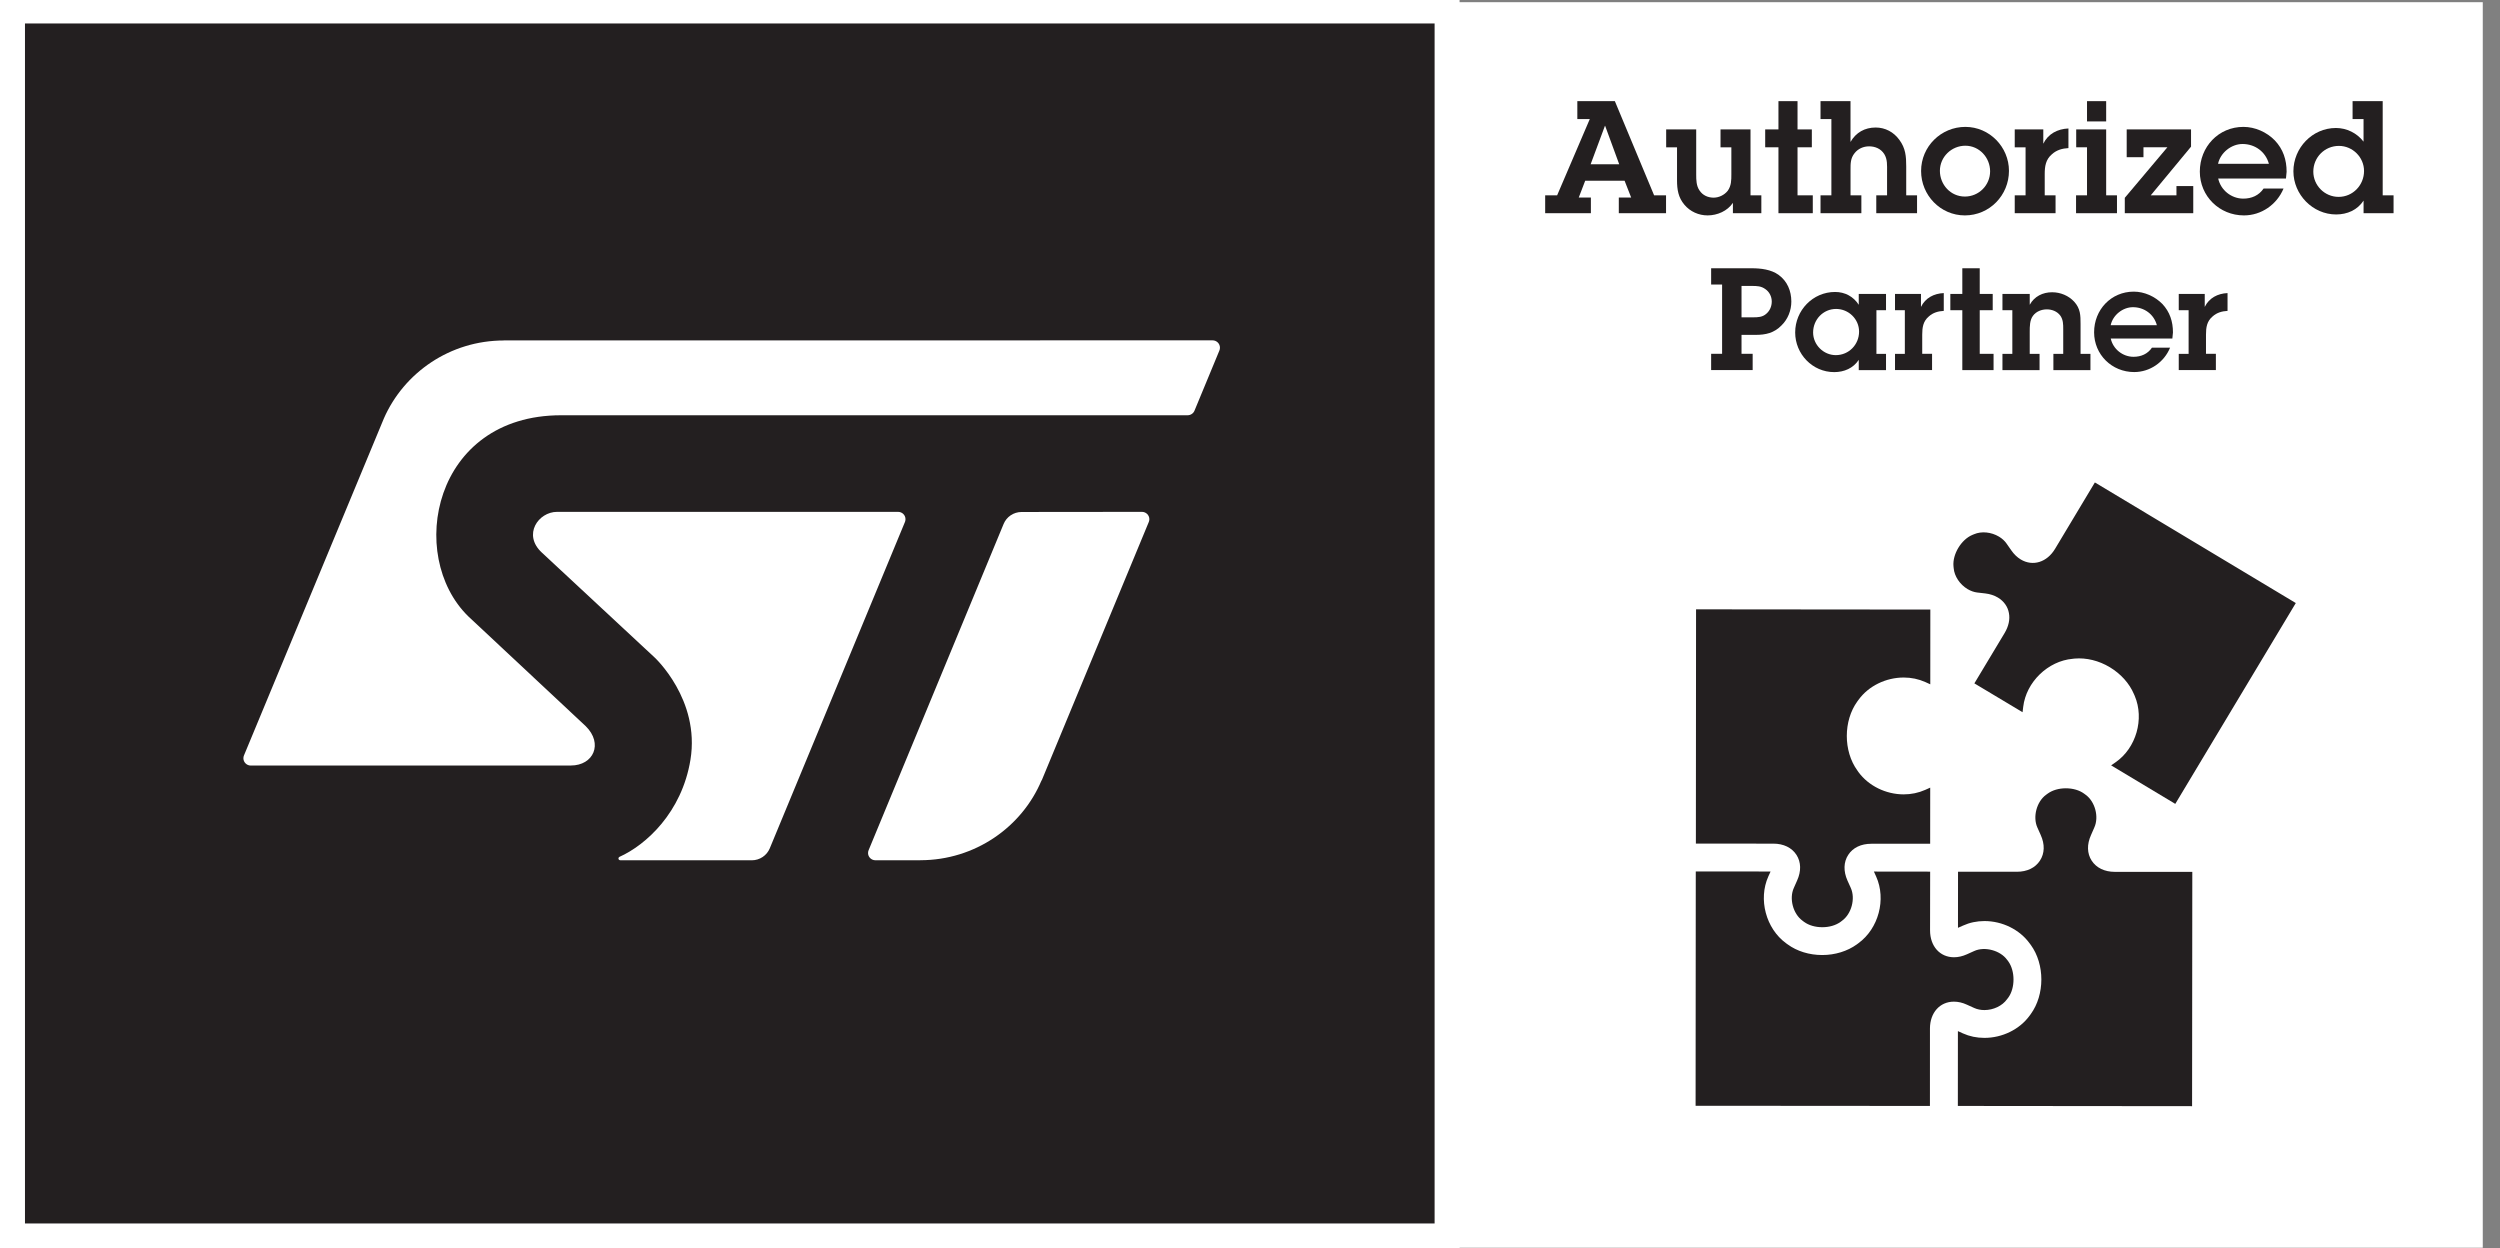 <svg xmlns="http://www.w3.org/2000/svg" xmlns:xlink="http://www.w3.org/1999/xlink" id="Layer_1" x="0px" y="0px" width="100.125px" height="50px" viewBox="0 0 100.125 50" xml:space="preserve"><rect x="0" y="0" width="100.125" height="50" fill="#808080" stroke="none"/><g>	<g>		<rect x="0.5" y="0.44" fill="#231F20" width="57.456" height="49.06"></rect>		<path fill="#FFFFFF" d="M57.456,0.94V49H1V0.94H57.456 M58.456-0.06H0V50h58.456V-0.06L58.456-0.06z"></path>	</g>	<g>		<rect x="58.31" y="0.088" fill="#FFFFFF" width="41.125" height="49.884"></rect>		<path display="none" fill="#072040" d="M99.346,0.176v49.708H58.399V0.176H99.346 M99.521,0H58.223v50.06h41.299V0L99.521,0z"></path>	</g>	<g>		<g>			<path fill="#231F20" d="M63.714,7.911h-0.485l0.258-0.672h1.578l0.263,0.672h-0.495v0.628h1.892V7.823h-0.478l-1.572-3.772    h-1.503v0.717h0.499l-1.308,3.055h-0.479v0.716h1.831V7.911z M64.278,5.038h0.007l0.564,1.54h-1.144L64.278,5.038z"></path>			<path fill="#231F20" d="M67.165,7.225c0,0.365,0.05,0.686,0.296,0.975c0.231,0.276,0.572,0.427,0.929,0.427    c0.391,0,0.794-0.176,1.013-0.503v0.415h1.139V7.823h-0.434v-2.64h-1.201v0.717h0.434V6.98c0,0.232,0,0.458-0.145,0.66    c-0.133,0.169-0.352,0.276-0.566,0.276c-0.227,0-0.439-0.094-0.566-0.29c-0.126-0.182-0.131-0.415-0.131-0.628V5.183H66.73v0.717    h0.435V7.225z"></path>			<polygon fill="#231F20" points="71.227,8.539 72.602,8.539 72.602,7.823 71.991,7.823 71.991,5.899 72.564,5.899 72.564,5.183     71.991,5.183 71.991,4.051 71.227,4.051 71.227,5.183 70.696,5.183 70.696,5.899 71.227,5.899    "></polygon>			<path fill="#231F20" d="M74.549,7.823h-0.435V6.804c0-0.251-0.005-0.465,0.164-0.672c0.138-0.176,0.352-0.271,0.579-0.271    c0.243,0,0.47,0.094,0.607,0.308c0.133,0.213,0.113,0.459,0.113,0.704v0.949h-0.432v0.716h1.633V7.823h-0.434V6.666    c0-0.402-0.024-0.729-0.277-1.068c-0.225-0.308-0.56-0.491-0.948-0.491c-0.434,0-0.791,0.201-1.006,0.578V4.051h-1.201v0.717    h0.435v3.055h-0.435v0.716h1.636V7.823z"></path>			<path fill="#231F20" d="M78.693,8.627c0.986,0,1.766-0.804,1.766-1.785c0-0.955-0.779-1.76-1.746-1.76    c-0.975,0-1.773,0.786-1.773,1.766C76.939,7.815,77.712,8.627,78.693,8.627z M78.713,5.836c0.56,0,0.991,0.477,0.991,1.024    c0,0.559-0.451,1.012-1.011,1.012c-0.573,0-1-0.478-1-1.031C77.693,6.283,78.158,5.836,78.713,5.836z"></path>			<path fill="#231F20" d="M82.326,7.823h-0.435V6.974c0-0.314,0.039-0.585,0.29-0.798c0.188-0.17,0.415-0.232,0.66-0.245V5.145    c-0.436,0.019-0.813,0.213-1.007,0.61V5.183h-1.144v0.717h0.434v1.923h-0.434v0.716h1.635V7.823z"></path>			<polygon fill="#231F20" points="84.785,7.823 84.352,7.823 84.352,5.183 83.152,5.183 83.152,5.899 83.585,5.899 83.585,7.823     83.146,7.823 83.146,8.539 84.785,8.539    "></polygon>			<rect x="83.585" y="4.051" fill="#231F20" width="0.767" height="0.812"></rect>			<polygon fill="#231F20" points="87.84,7.452 87.167,7.452 87.167,7.823 86.137,7.823 87.751,5.874 87.751,5.183 85.174,5.183     85.174,6.295 85.846,6.295 85.846,5.899 86.803,5.899 85.098,7.923 85.098,8.539 87.84,8.539    "></polygon>			<path fill="#231F20" d="M89.87,8.627c0.697,0,1.319-0.434,1.585-1.075h-0.799c-0.189,0.277-0.478,0.403-0.813,0.403    c-0.476,0-0.902-0.339-1.004-0.805h2.714l0.026-0.27c0-0.479-0.138-0.905-0.473-1.257c-0.325-0.333-0.791-0.541-1.257-0.541    c-0.998,0-1.746,0.798-1.746,1.792C88.104,7.86,88.891,8.627,89.87,8.627z M89.814,5.767c0.497,0,0.922,0.308,1.055,0.792h-2.036    C88.927,6.119,89.361,5.767,89.814,5.767z"></path>			<path fill="#231F20" d="M93.561,8.589c0.446,0,0.849-0.176,1.1-0.554v0.503h1.201V7.823h-0.435V4.051h-1.206v0.717h0.439v0.905    c-0.264-0.346-0.678-0.547-1.105-0.547c-0.949,0-1.704,0.799-1.704,1.735C91.851,7.791,92.624,8.589,93.561,8.589z M93.674,5.843    c0.547,0,1.006,0.452,1.006,1.005c0,0.565-0.446,1.037-1.019,1.037c-0.56,0-1.013-0.459-1.013-1.012    C92.648,6.302,93.102,5.843,93.674,5.843z"></path>		</g>		<g>			<path fill="#231F20" d="M71.238,11.013c-0.304-0.223-0.72-0.269-1.086-0.269h-1.621v0.651h0.439v2.776h-0.439v0.651h1.663v-0.651    h-0.446v-0.759h0.56c0.411,0,0.742-0.075,1.039-0.377c0.258-0.251,0.396-0.6,0.396-0.96    C71.742,11.652,71.582,11.264,71.238,11.013z M70.734,12.572c-0.151,0.131-0.329,0.137-0.524,0.137h-0.462v-1.257h0.427    c0.19,0,0.361,0.005,0.526,0.126c0.16,0.108,0.258,0.297,0.258,0.497C70.959,12.264,70.885,12.446,70.734,12.572z"></path>			<path fill="#231F20" d="M74.443,14.412v0.411h1.092v-0.651h-0.384v-1.748h0.384v-0.652h-1.092v0.435    c-0.212-0.332-0.554-0.514-0.948-0.514c-0.891,0-1.598,0.737-1.598,1.622c0,0.862,0.69,1.588,1.563,1.588    C73.861,14.902,74.221,14.748,74.443,14.412z M73.523,14.223c-0.49,0-0.908-0.411-0.908-0.908c0-0.514,0.401-0.942,0.921-0.942    c0.502,0,0.92,0.406,0.92,0.908C74.456,13.8,74.048,14.223,73.523,14.223z"></path>			<path fill="#231F20" d="M75.895,14.171v0.651h1.484v-0.651h-0.394V13.4c0-0.285,0.035-0.532,0.263-0.725    c0.171-0.155,0.377-0.212,0.6-0.224v-0.713c-0.396,0.017-0.737,0.194-0.913,0.554v-0.52h-1.04v0.652h0.394v1.748H75.895    L75.895,14.171z"></path>			<polygon fill="#231F20" points="78.591,10.744 78.591,11.772 78.111,11.772 78.111,12.424 78.591,12.424 78.591,14.823     79.842,14.823 79.842,14.171 79.288,14.171 79.288,12.424 79.808,12.424 79.808,11.772 79.288,11.772 79.288,10.744    "></polygon>			<path fill="#231F20" d="M81.291,12.207v-0.435h-1.093v0.652h0.396v1.748h-0.396v0.651h1.486v-0.651h-0.394v-0.886    c0-0.205,0-0.468,0.131-0.639c0.125-0.172,0.343-0.257,0.554-0.257c0.206,0,0.411,0.08,0.537,0.246    c0.12,0.165,0.12,0.36,0.12,0.548v0.988h-0.394v0.651h1.484v-0.651h-0.396v-1.194c0-0.349-0.003-0.617-0.256-0.896    c-0.222-0.24-0.548-0.377-0.881-0.377C81.815,11.704,81.474,11.869,81.291,12.207z"></path>			<path fill="#231F20" d="M87.027,13.314c0-0.434-0.124-0.823-0.427-1.143c-0.299-0.302-0.721-0.491-1.143-0.491    c-0.909,0-1.588,0.726-1.588,1.628c0,0.896,0.713,1.593,1.605,1.593c0.633,0,1.199-0.394,1.438-0.977h-0.726    c-0.171,0.251-0.434,0.366-0.737,0.366c-0.434,0-0.822-0.309-0.913-0.731h2.467L87.027,13.314z M84.533,13.023    c0.085-0.4,0.479-0.72,0.891-0.72c0.451,0,0.84,0.28,0.958,0.72H84.533z"></path>			<path fill="#231F20" d="M87.259,14.171v0.651h1.487v-0.651h-0.396V13.4c0-0.285,0.034-0.532,0.263-0.725    c0.171-0.155,0.378-0.212,0.6-0.224v-0.713c-0.394,0.017-0.737,0.194-0.913,0.554v-0.52h-1.041v0.652h0.395v1.748H87.259    L87.259,14.171z"></path>		</g>	</g>	<g>		<path fill="#231F20" d="M67.92,33.786l3.101,0.002c0.411,0,0.74,0.16,0.927,0.449c0.187,0.29,0.195,0.654,0.026,1.029   l-0.132,0.298c-0.192,0.425-0.03,1.035,0.347,1.309l0.064,0.049c0.191,0.138,0.449,0.213,0.729,0.213h0.002   c0.28,0,0.536-0.075,0.727-0.211l0.064-0.049c0.377-0.273,0.54-0.884,0.351-1.309l-0.135-0.299   c-0.167-0.376-0.156-0.742,0.03-1.028c0.187-0.289,0.514-0.446,0.924-0.446h0.002h2.356l0.002-2.248l-0.203,0.091   c-0.268,0.118-0.556,0.179-0.86,0.179c-0.715-0.001-1.408-0.343-1.81-0.892l-0.047-0.068c-0.562-0.774-0.56-1.989,0.003-2.765   l0.049-0.066c0.399-0.549,1.092-0.889,1.807-0.889c0,0,0,0,0.001,0c0.304,0,0.593,0.061,0.861,0.18l0.202,0.092l0.002-2.994   l-9.383-0.009L67.92,33.786z"></path>		<path fill="#231F20" d="M83.772,34.47c-0.187-0.288-0.196-0.653-0.027-1.026l0.132-0.302c0.194-0.424,0.032-1.036-0.345-1.31   l-0.064-0.047c-0.188-0.138-0.448-0.213-0.73-0.214l0,0c-0.282,0-0.538,0.076-0.727,0.212l-0.064,0.047   c-0.379,0.274-0.541,0.886-0.351,1.31l0.134,0.3c0.17,0.373,0.159,0.739-0.029,1.026c-0.187,0.29-0.516,0.448-0.926,0.448   l-2.356-0.002l-0.002,2.247l0.201-0.089c0.263-0.12,0.554-0.182,0.86-0.182c0.719,0,1.41,0.344,1.808,0.893l0.048,0.064   c0.564,0.777,0.563,1.994-0.002,2.769l-0.047,0.064c-0.399,0.549-1.092,0.889-1.808,0.889c0,0,0,0-0.002,0   c-0.306,0-0.595-0.06-0.861-0.18l-0.2-0.091l-0.002,2.997l9.381,0.009l0.009-9.384L84.7,34.918   C84.287,34.918,83.959,34.757,83.772,34.47z"></path>		<path fill="#231F20" d="M82.307,21.978c-0.324,0.542-0.891,0.719-1.377,0.428c-0.143-0.086-0.271-0.21-0.38-0.368l-0.188-0.269   c-0.074-0.108-0.178-0.202-0.303-0.277c-0.311-0.186-0.701-0.224-0.997-0.097l-0.075,0.031c-0.441,0.188-0.793,0.771-0.75,1.25   l0.008,0.079c0.027,0.323,0.247,0.652,0.554,0.837c0.128,0.075,0.257,0.122,0.389,0.138l0.324,0.037   c0.192,0.023,0.361,0.079,0.506,0.166c0.237,0.143,0.396,0.365,0.44,0.623c0.048,0.254-0.014,0.528-0.17,0.792l-1.214,2.021   l1.93,1.155l0.026-0.216c0.118-0.992,0.99-1.836,1.981-1.923l0.079-0.009c0.471-0.04,0.969,0.082,1.41,0.347   c0.439,0.265,0.782,0.646,0.964,1.075l0.033,0.075c0.391,0.921,0.056,2.087-0.766,2.655l-0.18,0.125l2.569,1.543l4.827-8.044   l-8.047-4.83L82.307,21.978z"></path>		<path fill="#231F20" d="M79.073,40.372c0.12,0.054,0.257,0.081,0.403,0.081c0,0,0,0,0.001,0c0.359,0,0.715-0.169,0.903-0.432   l0.051-0.066c0.28-0.384,0.28-1.065,0-1.454l-0.049-0.063c-0.267-0.371-0.89-0.542-1.31-0.352l-0.298,0.134   c-0.173,0.078-0.345,0.118-0.515,0.118c0,0-0.001,0-0.003,0c-0.563,0-0.957-0.442-0.957-1.075l0.004-2.354l-2.253-0.003   l0.091,0.202c0.408,0.91,0.096,2.081-0.713,2.669l-0.063,0.047c-0.378,0.273-0.872,0.425-1.384,0.425c-0.002,0-0.002,0-0.002,0   c-0.515,0-1.008-0.151-1.384-0.427l-0.063-0.045c-0.809-0.591-1.118-1.763-0.711-2.673l0.091-0.2l-2.996-0.003l-0.007,9.385   l9.385,0.007l0.001-3.103c0.002-0.632,0.396-1.074,0.959-1.074l0,0c0.171,0,0.346,0.04,0.518,0.12L79.073,40.372z"></path>	</g>	<g>		<rect x="48.859" y="34.454" fill="none" width="9.673" height="9.674"></rect>		<rect x="0.074" y="34.454" fill="none" width="9.673" height="9.674"></rect>		<rect x="48.859" y="3.958" fill="none" width="9.673" height="9.674"></rect>		<rect x="0.074" y="3.958" fill="none" width="9.673" height="9.674"></rect>		<g>			<path fill="#FFFFFF" d="M48.563,13.631L20.18,13.634c0,0,0.002,0.002,0.002,0.002c-2.154,0-4.003,1.287-4.808,3.123L9.771,30.255    c-0.015,0.035-0.023,0.073-0.023,0.113c0,0.16,0.133,0.293,0.297,0.293l12.816-0.002c0.911,0,1.307-0.877,0.597-1.576    L18.75,24.68c-2.474-2.426-1.413-8.049,3.725-8.049h25.088c0.13,0,0.242-0.083,0.282-0.197l0.993-2.399    c0.014-0.033,0.021-0.072,0.021-0.111C48.859,13.763,48.727,13.631,48.563,13.631z"></path>			<path fill="#FFFFFF" d="M45.735,20.5l-4.818,0.005c-0.325,0-0.604,0.195-0.721,0.477l-5.398,13.044    c-0.021,0.041-0.033,0.088-0.033,0.137c0,0.16,0.133,0.291,0.296,0.291h1.799l-0.001-0.002c2.185,0,4.069-1.323,4.855-3.198    c0,0,0.003,0.001,0.006,0.003l4.291-10.355c0.013-0.034,0.021-0.071,0.021-0.108C46.031,20.631,45.898,20.5,45.735,20.5z"></path>			<path fill="#FFFFFF" d="M36.265,20.793c0-0.163-0.133-0.293-0.297-0.293h-13.66c-0.741,0-1.389,0.911-0.605,1.633l4.514,4.199    c0,0,1.828,1.684,1.436,4.093c-0.345,2.123-1.793,3.422-2.841,3.891h-0.002c-0.025,0.012-0.042,0.038-0.042,0.064    c0,0.042,0.033,0.073,0.075,0.073l5.264,0.002c0.326,0,0.605-0.197,0.722-0.478l5.418-13.081    C36.257,20.864,36.265,20.83,36.265,20.793z"></path>		</g>	</g></g></svg>